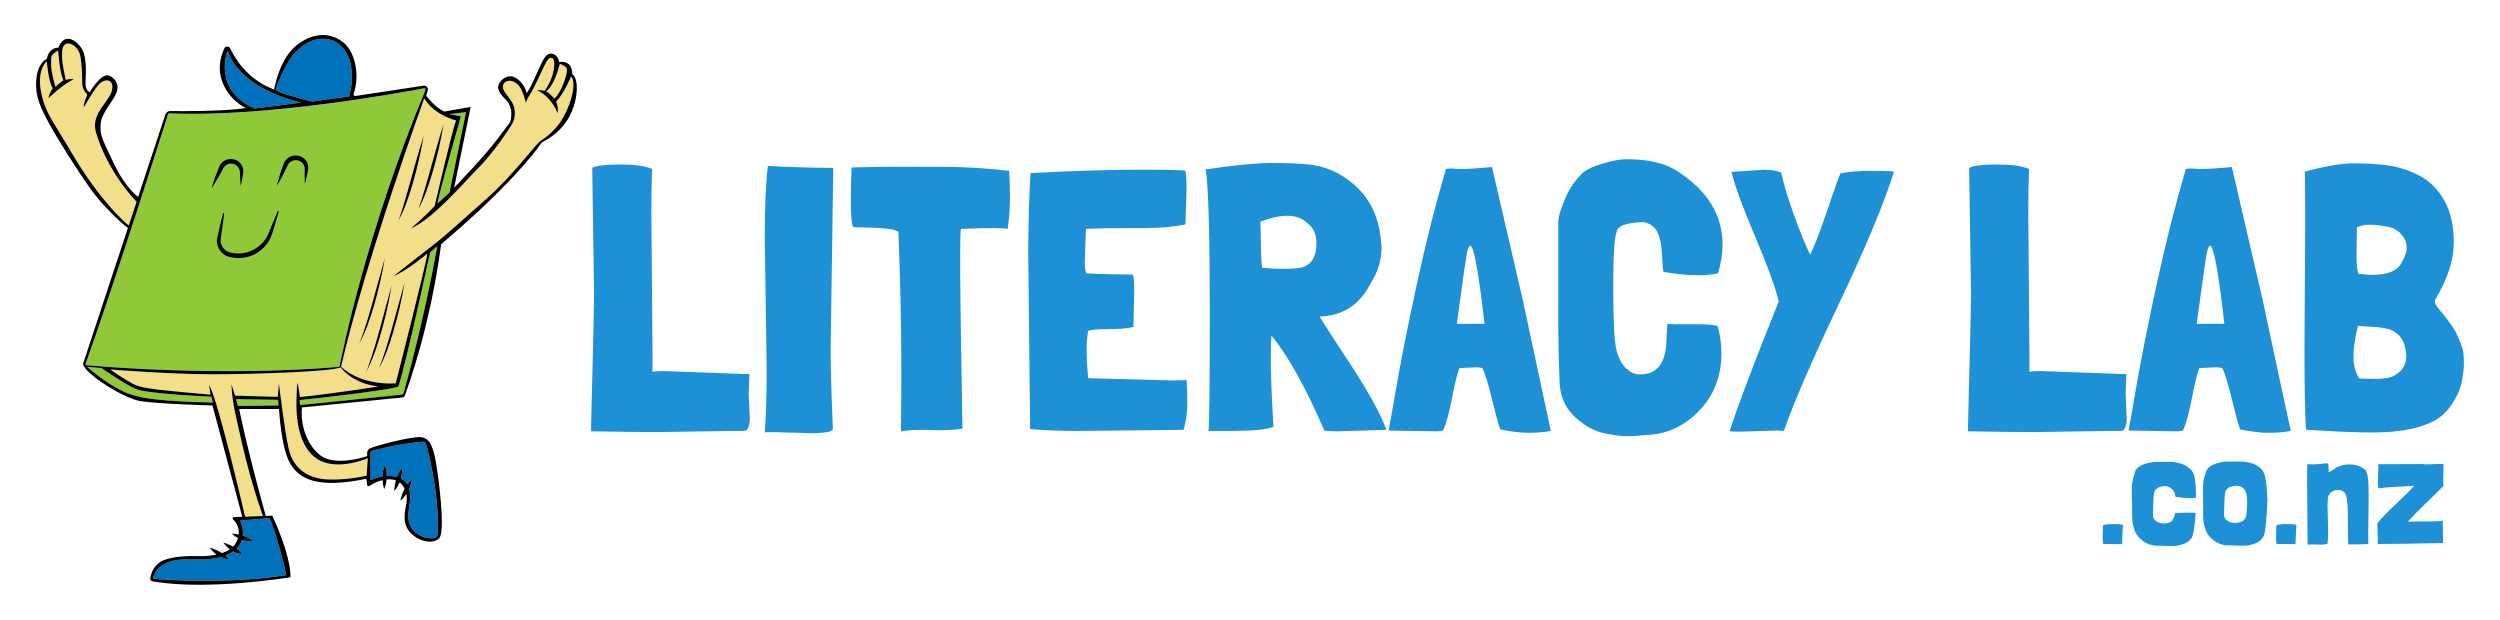 <?xml version="1.0" encoding="UTF-8"?>
<svg enable-background="new 0 0 2834.65 702.72" version="1.1" viewBox="0 0 2834.6 702.72" xml:space="preserve" xmlns="http://www.w3.org/2000/svg">
<style type="text/css">
	.st0{fill:#F3DE8A;}
	.st1{fill:#8FC93A;}
	.st2{fill:#0072BB;}
	.st3{fill:#1E91D6;}
</style>
<path class="st0" d="m465.9 259.02c24.84-10.36 60.18-52.23 76.42-68.46 16.24-16.24 35.83-44.99 38.94-51.2s3.11-13.46 1.19-19.27c-1.91-5.81-5.89-9.48-10.03-15.61s-1.83-9.95 0.96-11.63c2.79-1.67 7.17-2.55 13.3 2.63s9.55 21.02 9.55 21.02c0.96-3.82 4.38-8.36 7.01-13.14s10.43-21.18 12.16-25 5.61-12.78 9.02-12.78 5.18 2.83 3.26 14.45-10.19 23.09-10.19 23.09c-2.55-1.11-8.6-0.96-8.6-0.96 17.68 8.6 23.25 26.28 23.25 26.28 1.59-6.85-1.59-13.22-1.59-13.22 8.92-8.92 16.88-28.35 16.88-28.35 6.05 6.05 1.75 27.23-8.6 45.86s-26.91 27.55-26.91 27.55c-7.96 7.96-33.44 41.4-60.2 64.97-26.75 23.57-46.18 41.56-61.15 53.03s-44.11 34.52-44.11 34.52c13.38-4.66 38.06-25.29 38.06-25.29 0 6.37-35.83 147.15-35.83 147.15-42.2 2.23-61.95-18.95-61.95-18.95 28.34-122.36 94.26-304.14 94.26-304.14 12.1 19.59 36.15 25 36.15 25-3.98 8.92-24.21 96.5-24.21 96.5-3.59 5.64-26.33 25.33-27.04 25.95zm24.41-63.08c5.3-18.18 9.77-36.67 12.64-55.39-5.94 18.65-12.07 41.68-17.48 60.54-3.46 12.06-6.81 24.28-11.18 36.06 7.23-12.86 11.72-27.16 16.02-41.21zm-22.58 13.06c5.3-18.17 9.77-36.67 12.64-55.39-5.94 18.66-12.07 41.68-17.48 60.55-3.46 12.06-6.81 24.27-11.18 36.06 7.23-12.87 11.72-27.17 16.02-41.22zm-21.83 167.38c5.37-18.36 9.83-37.07 12.81-55.97-5.19 18.15-10.13 37.08-15.29 55.25-4.19 14.2-8.15 28.59-14.01 42.22 7.56-12.84 12.13-27.33 16.49-41.5zm-16.35 9.62c6.24-20.52 11.28-41.42 14.51-62.63-8.7 30.86-15.89 62.19-26.65 92.43-0.8 1.98-1.57 3.97-2.34 5.99 6.28-11.28 10.56-23.54 14.48-35.79zm-5.94-37.88c5.37-18.36 9.83-37.07 12.81-55.96-5.19 18.15-10.13 37.08-15.29 55.24-4.19 14.2-8.15 28.59-14.01 42.22 7.56-12.84 12.12-27.33 16.49-41.5z"/>
<path class="st0" d="m642.56 77.41c1.91 3.5-5.26 26.28-13.85 34.4 0 0-6.63-7.17-9.55-8.12 0 0 9.05-5.29 15.18-30.09 0.19-0.75 1.02-1.14 1.71-0.8 1.99 0.98 5.59 2.92 6.51 4.61z"/>
<path class="st1" d="m528.38 127.17-18.71 91.09-13.7 12.58c1.91-12.26 26.59-98.89 26.59-98.89l-13.46-2.55 19.28-2.23z"/>
<path class="st2" d="m491.24 540.34c6.21 35.47 5.97 62.47 4.54 67-1.43 4.54-13.14 3.94-21.26-1.19s-11.7-12.95-11.7-21.1c0-6.57 4.02-20.6 1.23-30.94 1.31-2.99 2.39-6.5 2.99-10.56 0 0-2.34 1.71-5.14 5.51-0.36-0.58-0.78-1.14-1.23-1.67-1.67-1.96-3.76-3.53-6.14-4.74 0.94-3.38 1.55-7.36 1.45-11.89 0 0-3.26 3.34-5.85 10.16-3.58-1.05-7.55-1.47-11.61-1.27-0.03-3.67-0.6-7.88-2.1-12.45 0 0-2.44 4.74-2.69 12.96-4.28 0.7-8.51 2.07-12.34 4.05-0.56 0.29-1.22-0.13-1.22-0.76v-30.2c0-0.87 0.57-1.63 1.41-1.88 6.02-1.74 30.69-8.45 59.13-10.56 0.63-0.05 1.22 0.31 1.49 0.88 1.15 2.54 4.23 11.22 9.04 38.65z"/>
<path class="st1" d="m487.69 286.1 8.12-7.01c-14.86 82.58-34.55 153.54-38.13 166.17-0.35 1.21-1.39 2.08-2.63 2.22-62.8 6.64-114.9 11.7-114.9 11.7l-0.48-5.55c86.43-9.28 106.34-13.56 110.79-14.84 0.76-0.22 1.36-0.8 1.59-1.55 9.84-31.45 35.64-151.14 35.64-151.14z"/>
<path class="st1" d="m481 100.09c1.02-0.2 1.85 0.82 1.45 1.79-66.17 159.05-94.26 297.46-97.25 312.68-0.16 0.82-0.85 1.43-1.69 1.51-136 11.27-271.8-0.74-285.73-1.98-0.59-0.05-0.98-0.65-0.78-1.21 34.32-96.43 87.89-265.57 93.39-282.97 0.27-0.86 1.08-1.43 1.98-1.39 110.28 4.85 267.48-24.38 288.63-28.43zm-132.56 93.74c0.96-3.86 0.38-8.18-2.08-11.4-5.02-7.09-16.3-7.23-21.74-0.6-2.05 2.36-2.81 5.44-3.89 8.29-1.92 5.42-3.74 10.9-5.19 16.52 2.97-4.99 5.57-10.13 8.07-15.31 1.23-2.36 2.01-5.04 3.85-7.01 5.3-5.7 15.33-3.98 18.02 3.46 1.04 2.47 0.64 5.32 0.6 7.96-0.04 2.89-0.09 5.77 0.03 8.68 0.76-2.81 1.33-5.63 1.91-8.46l0.42-2.13zm-40.27 70.42c2.48-7.92 5.23-16.68 7.38-24.64-2.33 5.23-4.49 10.52-6.66 15.81-1.53 3.68-3.82 10.17-5.85 13.56-7.9 14.21-25.19 21.79-40.92 18.23-6.19-1.01-11.09-5.71-12.3-11.9-0.6-2.69-0.12-5.22 0.31-7.99 1.25-8.21 2.55-17.28 3.48-25.49-2.47 9.54-4.99 19.63-6.9 29.33-1.19 9.34 5.41 18.11 14.66 19.79 10.69 2.43 22.04 0.52 31.15-5.65 1.11-0.66 2.52-1.92 3.58-2.69 0.93-0.92 2.42-2.12 3.22-3.11 1.47-1.57 3-3.46 4.15-5.26 0.66-1.09 1.7-2.72 2.2-3.87 0.96-1.88 1.86-4.13 2.5-6.12zm-32.93-69.73c0.05-1.53-0.19-3.09-0.69-4.57-3.38-9.95-16.63-12.24-23.28-4.13-1.9 2.28-2.73 5.17-3.88 7.84-2.05 5.14-3.99 10.32-5.57 15.67 3.08-4.66 5.79-9.48 8.4-14.35 1.3-2.24 2.17-4.78 3.91-6.7 6.28-6.84 17.5-2.83 18.49 6.31 0.19 4.1 0.16 8.25 0.56 12.36 0.62-2.73 1.06-5.46 1.51-8.2 0.17-1.22 0.49-2.99 0.55-4.23z"/>
<path class="st0" d="m417.07 519.56-1.43 19.83s-22.93 5.37-44.79 4.18-38.58-12.3-43.59-35.11-10.99-73.69-10.99-73.69l-1.35 15.21-48.41-1.43-3.98-12.74s-0.36 12.58 5.37 38.14 14.21 65.93 30.2 111.12l-20.18 0.75s-30.36-131.53-40.87-149.69l1.59 11.31s-52.43-4.42-68.56-6.93c-16.12-2.51-17.56-4.3-26.75-9.67-9.2-5.37-18.39-11.94-18.39-11.94s67.04 5.45 116.09 5.45 136.79-3.03 145.23-7.88c0 0 12.58 18.39 42.84 21.74 0 0-52.55 8.28-89.02 11.94 0 0-1.59-13.22-3.03-16.08 0 0-0.96 10.99-0.96 24.84s1.91 48.01 24.13 61.87c22.21 13.83 56.85-1.22 56.85-1.22z"/>
<path class="st2" d="m395.57 65.58c3.7 8.24 5.26 30.1 0 43.83l-41.57 5.74s-33.92-8.12-41.56-13.14c0 0 9.44-29.5 22.93-43s26.28-16.96 38.22-14.21 18.28 12.54 21.98 20.78z"/>
<path class="st2" d="m341.34 116.34-52.55 6.69s-45.01-15.52-31.3-64.63c0.15-0.53 0.9-0.54 1.06-0.02 2.5 8.31 16.48 41.6 82.79 57.96z"/>
<path class="st2" d="m305.35 587.4c7.64 13.7 19.27 64.65 19.27 64.65-65.12 10.61-139.38 5.13-150.12 4.25-0.7-0.06-1.16-0.76-0.96-1.43 4.13-13.47 17.08-18 24.8-19.55 7.96-1.59 25-0.96 32.17-0.96s19.91-2.55 19.91-2.55c0.02-0.01 0.04-0.01 0.06-0.02 2.59 1.19 5.53 2.02 8.82 2.17-1-1.46-2.26-2.79-3.66-4 3.43-1.4 6.3-2.98 8.69-4.68 2.94 1.59 6.42 2.78 10.38 2.95-1.65-2.4-3.99-4.46-6.52-6.19 3.18-3.17 5.09-6.6 6.15-9.99 3.54 1.27 7.72 1.98 12.24 1.22-3-2.85-7.22-4.74-11.27-6 0.96-9.12-3.08-16.87-3.08-16.87l33.12-3z"/>
<polygon class="st1" points="315.31 453.31 315.78 459.72 269.84 460.24 267.53 452.6"/>
<path class="st1" d="m239.58 449.81 1.91 6.57s-42.52-0.6-69.39-4.06-34.76-9.91-43.47-14.57-26.69-18.57-29.98-21.86l16.36 1.43s25.8 17.92 38.7 23.65c12.9 5.74 85.87 8.84 85.87 8.84z"/>
<path class="st0" d="m154.84 228.87-8.85 26.79s-13.42-10.21-34.2-36.96-33.68-51.48-45.75-70.7-16.48-28.78-19.35-43-1.61-27.65 6.33-35.59c0 0 2.03 24.29 6.81 30.66 0 0-3.94 5.18-4.9 11.27 0 0 16.96-16.36 28.66-21.26 0 0-4.18-1.43-8.96 0.6 0 0-4.3-17.68-4.3-26.63s0.49-12.2 4.67-14.35 13.14 3.11 15.53 11.59 2.63 26.87 2.63 31.41 0.55 6.93 2.48 10.27c1.94 3.34 4.09 3.82 3.01 5.61-1.07 1.79-4.42 9.79-3.58 13.02 0 0 10.51-18.15 16-24.72s11.67-6.83 14.51-4 2.45 9.97-1.67 16.54-9.55 13.02-12.48 18.75-4.48 11.59-3.4 18.33 12.6 45.57 46.81 82.37z"/>
<path class="st0" d="m71.9 90.94s-6.57 5.06-9.08 7.56c0 0-4.86-16.32-4.86-25.16s0-8.92 1.43-11.15 6.53-4.94 6.53-4.94 1.44 24.46 5.98 33.69z"/>

	<path d="m653.91 96.4c-0.84-10.63-5.14-12.3-5.14-12.3 0-17.2-14.69-13.74-14.69-13.74-1.31-7.41-7.41-11.47-12.54-8.84-5.14 2.63-8.72 12.9-16 28.66-7.29 15.77-8.6 15.29-8.6 15.29-1.07-8.84-11.08-19.02-17.94-19.02-6.87 0-12.87 5.64-14.07 11.25-1.19 5.61 5.2 11.88 8.96 15.65 3.76 3.76 6.69 10.99 5.73 18.87s0.84 3.22-14.93 24.48-49.77 56.14-49.77 56.14l18.71-91.61-29.74 5.26c-9.91-3.7-20.66-17.96-20.66-17.96l1.78-5.79c0.95-3.07-1.64-6.08-4.82-5.59l-77.28 11.7c-1.36 0.21-2.45-1.11-1.98-2.41 7.02-19.42 2.49-45.95-10.7-57.48-13.85-12.1-34.24-13.38-53.99 2.39s-25.48 50.16-25.48 50.16c-30.02-11.19-44.29-34.99-49.69-46.64-1.31-2.81-5.28-2.85-6.64-0.07-3.62 7.43-7.82 20.4-3.24 35.24 7.17 23.25 27.55 32.49 27.55 32.49-25.88 3.82-71.74 3.56-85.74 3.38-2.49-0.03-4.71 1.55-5.49 3.91l-30.85 93.45s-13.83-9.02-27.93-38.64c-14.09-29.62-15.53-32.01-14.57-44.67s16.24-27.23 18.63-37.03c2.39-9.79-5.02-16-9.79-17.44s-13.14 5.49-21.26 19.11c0 0-4.8-1.51-4.8-9.95s2.81-30.73-5.63-41.56-19.59-13.7-25 0.96c0 0-10.51-0.96-13.22 12.74 0 0-10.35 3.82-11.94 23.57s5.41 32.33 14.01 48.73 34.72 57.33 47.77 75.48 35.37 39.55 42.13 43.82l-50.95 154.4c2.63 11.7 46.1 38.46 64.02 41.8s82.77 5.14 82.77 5.14l33.8 126.2-9.36 0.35c-1.41 0.05-2.08 1.81-1.03 2.75 4.49 4.03 7.09 10.29 6.38 17.06-4.45-0.96-7.86-1.17-7.86-1.17s2.67 2.75 7.06 5.16c-0.7 2.36-1.82 4.74-3.42 7.08-0.63 0.92-1.35 1.78-2.12 2.58-5.57-3.03-10.9-4.55-11.13-4.6 0.14 0.22 2.71 4.21 7.35 7.74-2.65 1.79-5.69 3.17-8.84 4.23-6.44-4.11-13.65-6.16-13.92-6.24 0.14 0.22 2.81 4.37 7.62 7.94-6.87 1.47-13.41 1.73-16.83 1.73-7.41 0-30.46-1.19-44.31 5.26-10.19 4.74-13.08 14.81-13.89 19.8-0.27 1.63 0.84 3.16 2.46 3.45 61.96 11.1 156.55-4.58 156.55-4.58 0-27.07-20.66-69.79-20.66-69.79l-7.4 0.27c-22.59-81.65-30.1-121.26-30.1-121.26h45.15s2.19 44.27 12.86 62.11c10.61 17.74 30.83 28.23 85.42 17.22 0.47-0.09 0.93 0.24 0.98 0.72l0.58 5.97c0.13 1.29 1.59 1.98 2.66 1.25 2.9-1.98 8.25-5.12 14.9-6.65 0.18 3.09 0.68 6.55 1.68 10.32 0 0 2.28-4.21 2.91-11.07 1.63-0.15 3.32-0.19 5.06-0.08 2.02 0.13 3.85 0.53 5.49 1.15-0.97 3.39-1.69 7.41-1.88 12.07 0 0 3.43-3.36 6.04-9.77 2.49 1.89 4.35 4.41 5.66 7.19-1.88 3.52-3.67 8-4.82 13.53 0 0 3.4-2.38 6.8-7.42 0.66 3.4 0.7 6.81 0.23 9.69-1.59 9.71-5.41 21.98 3.18 32.65s26.12 15.45 33.76 7.8-0.96-71.18-3.5-85.36-5.57-27.87-16.56-29.3-51.6 9.87-57.49 12.26c-4.42 1.79-4.27 6-3.92 8 0.11 0.64-0.25 1.25-0.86 1.45-6.34 2.04-38.08 11.31-53.66-2.12-17.36-14.97-21.02-39.02-19.59-53.35l114.12-11.31c1.21-0.12 2.23-0.92 2.62-2.07 4.17-12.12 28.49-77.55 41.15-171.72 76.03-64.36 105.77-103.54 112.58-113.21 1.08-1.54 2.53-2.78 4.19-3.66 35.02-18.57 37.74-53.2 36.92-63.58zm-233.74 416.86c0-0.87 0.57-1.63 1.41-1.88 6.02-1.74 30.69-8.45 59.13-10.56 0.63-0.05 1.22 0.31 1.49 0.88 1.15 2.53 4.24 11.21 9.04 38.64 6.21 35.47 5.97 62.47 4.54 67s-13.14 3.94-21.26-1.19c-8.12-5.14-11.7-12.95-11.7-21.1 0-6.57 4.02-20.6 1.23-30.94 1.31-2.99 2.39-6.5 2.99-10.56 0 0-2.34 1.71-5.14 5.51-0.36-0.58-0.78-1.14-1.23-1.67-1.67-1.96-3.76-3.53-6.14-4.74 0.94-3.38 1.55-7.36 1.45-11.89 0 0-3.26 3.34-5.85 10.16-3.58-1.06-7.55-1.47-11.61-1.27-0.03-3.67-0.6-7.88-2.1-12.45 0 0-2.44 4.74-2.69 12.96-4.28 0.7-8.51 2.07-12.34 4.05-0.56 0.29-1.22-0.13-1.22-0.76v-30.19zm214.16-439.67c0.19-0.75 1.02-1.14 1.71-0.8 2 0.98 5.59 2.93 6.52 4.61 1.91 3.5-5.26 26.28-13.85 34.4 0 0-6.63-7.17-9.55-8.12-0.01 0 9.04-5.28 15.17-30.09zm-105.95 53.58-18.71 91.09-13.7 12.58c1.91-12.26 26.59-98.89 26.59-98.89l-13.46-2.55 19.28-2.23zm-193.01-68.15c13.5-13.5 26.28-16.96 38.22-14.21s18.27 12.54 21.98 20.78c3.7 8.24 5.26 30.1 0 43.83l-41.57 5.73s-33.92-8.12-41.56-13.14c0 0 9.44-29.5 22.93-42.99zm-77.88-0.62c0.15-0.53 0.9-0.54 1.06-0.02 2.5 8.31 16.48 41.6 82.8 57.97l-52.55 6.69c-0.01-0.01-45.02-15.53-31.31-64.64zm-198.1 3.8c1.43-2.23 6.53-4.94 6.53-4.94s1.43 24.44 5.97 33.68c0 0-6.57 5.06-9.08 7.56 0 0-4.86-16.32-4.86-25.16s0.01-8.91 1.44-11.14zm52.4 156.5c-20.78-26.75-33.68-51.48-45.75-70.7-12.06-19.23-16.48-28.78-19.35-43-2.87-14.21-1.61-27.65 6.33-35.59 0 0 2.03 24.29 6.81 30.66 0 0-3.94 5.18-4.9 11.27 0 0 16.96-16.36 28.66-21.26 0 0-4.18-1.43-8.96 0.6 0 0-4.3-17.68-4.3-26.63s0.49-12.2 4.67-14.35 13.14 3.11 15.53 11.59 2.63 26.87 2.63 31.41 0.55 6.93 2.48 10.27c1.94 3.34 4.09 3.82 3.01 5.61-1.07 1.79-4.42 9.79-3.58 13.02 0 0 10.51-18.15 16-24.72s11.67-6.83 14.51-4 2.45 9.97-1.67 16.54-9.55 13.02-12.48 18.75-4.48 11.59-3.4 18.33 12.6 45.56 46.81 82.36h0.01l-8.85 26.79c-0.01 0.01-13.43-10.19-34.21-36.95zm-14.78 194.17c34.32-96.43 87.89-265.57 93.39-282.97 0.27-0.86 1.08-1.43 1.98-1.39 110.27 4.86 267.47-24.37 288.62-28.43 1.02-0.2 1.85 0.82 1.45 1.79-66.17 159.05-94.26 297.46-97.25 312.68-0.16 0.82-0.85 1.43-1.69 1.51-136 11.27-271.8-0.74-285.73-1.98-0.58-0.05-0.97-0.64-0.77-1.21zm75.09 39.45c-26.87-3.46-34.76-9.91-43.47-14.57-8.72-4.66-26.69-18.57-29.98-21.86l16.36 1.43s25.8 17.92 38.7 23.65 85.87 8.84 85.87 8.84l1.91 6.57c0.01 0-42.51-0.6-69.39-4.06zm133.25 135.08c7.64 13.7 19.27 64.66 19.27 64.66-65.12 10.61-139.38 5.13-150.12 4.25-0.7-0.06-1.16-0.76-0.96-1.43 4.13-13.47 17.08-18 24.8-19.55 7.96-1.59 25-0.96 32.17-0.96s19.91-2.55 19.91-2.55c0.02-0.01 0.04-0.01 0.06-0.02 2.59 1.19 5.53 2.02 8.82 2.17-1-1.46-2.26-2.79-3.66-4 3.43-1.4 6.3-2.98 8.69-4.68 2.94 1.59 6.42 2.78 10.38 2.95-1.65-2.4-3.99-4.46-6.52-6.19 3.18-3.17 5.09-6.6 6.15-9.99 3.54 1.27 7.72 1.98 12.24 1.22-3-2.85-7.22-4.74-11.27-6 0.96-9.12-3.08-16.87-3.08-16.87l33.12-3.01zm-35.51-127.16-2.31-7.64 47.77 0.72 0.48 6.41-45.94 0.51zm90.37 60.52c22.22 13.85 56.85-1.19 56.85-1.19l-1.43 19.83s-22.93 5.37-44.79 4.18-38.58-12.3-43.59-35.11c-5.02-22.81-10.99-73.69-10.99-73.69l-1.35 15.21-48.41-1.43-3.98-12.74s-0.36 12.58 5.37 38.14 14.21 65.93 30.2 111.12l-20.18 0.75s-30.36-131.53-40.87-149.69l1.59 11.31s-52.43-4.42-68.56-6.93c-16.12-2.51-17.56-4.3-26.75-9.67-9.2-5.37-18.39-11.94-18.39-11.94s67.04 5.45 116.09 5.45 136.79-3.03 145.23-7.88c0 0 12.58 18.39 42.84 21.74 0 0-52.55 8.28-89.02 11.94 0 0-1.59-13.22-3.03-16.08 0 0-0.96 10.99-0.96 24.84 0.01 13.82 1.92 47.98 24.13 61.84zm97.48-75.49c-0.35 1.21-1.39 2.08-2.63 2.22-62.8 6.64-114.9 11.7-114.9 11.7l-0.48-5.55c86.43-9.28 106.34-13.56 110.79-14.84 0.76-0.22 1.36-0.8 1.59-1.55 9.83-31.45 35.64-151.13 35.64-151.13l8.12-7.01c-14.86 82.57-34.56 153.53-38.13 166.16zm181.13-312.52c-10.35 18.63-26.91 27.55-26.91 27.55-7.96 7.96-33.44 41.4-60.2 64.97-26.75 23.57-46.18 41.56-61.15 53.03s-44.11 34.52-44.11 34.52c13.38-4.66 38.06-25.29 38.06-25.29 0 6.37-35.83 147.15-35.83 147.15-42.2 2.23-61.95-18.95-61.95-18.95 28.35-122.38 94.27-304.16 94.27-304.16 12.1 19.59 36.15 25 36.15 25-3.98 8.92-24.21 96.5-24.21 96.5-3.6 5.64-26.34 25.33-27.05 25.94 24.84-10.36 60.18-52.23 76.42-68.46 16.24-16.24 35.83-44.99 38.94-51.2s3.11-13.46 1.19-19.27c-1.91-5.81-5.89-9.48-10.03-15.61s-1.83-9.95 0.96-11.63c2.79-1.67 7.17-2.55 13.3 2.63s9.55 21.02 9.55 21.02c0.96-3.82 4.38-8.36 7.01-13.14s10.43-21.18 12.16-25 5.61-12.78 9.02-12.78 5.18 2.83 3.26 14.45c-1.91 11.63-10.19 23.09-10.19 23.09-2.55-1.11-8.6-0.96-8.6-0.96 17.68 8.6 23.25 26.28 23.25 26.28 1.59-6.85-1.59-13.22-1.59-13.22 8.92-8.92 16.88-28.35 16.88-28.35 6.05 6.08 1.75 27.26-8.6 45.89z"/>
	<path d="m490.31 195.94c5.3-18.18 9.77-36.67 12.64-55.39-5.94 18.65-12.07 41.68-17.48 60.54-3.46 12.06-6.81 24.28-11.18 36.06 7.23-12.86 11.72-27.16 16.02-41.21z"/>
	<path d="m480.37 153.61c-5.94 18.66-12.07 41.68-17.48 60.55-3.46 12.06-6.81 24.27-11.18 36.06 7.24-12.86 11.72-27.16 16.02-41.21 5.29-18.18 9.77-36.68 12.64-55.4z"/>
	<path d="m429.41 417.88c7.56-12.84 12.13-27.32 16.5-41.5 5.37-18.36 9.83-37.06 12.81-55.97-5.19 18.15-10.13 37.08-15.29 55.25-4.2 14.19-8.16 28.58-14.02 42.22z"/>
	<path d="m444.06 323.37c-8.7 30.86-15.89 62.19-26.65 92.43-0.8 1.98-1.57 3.97-2.34 5.99 6.28-11.27 10.56-23.53 14.47-35.78 6.25-20.53 11.29-41.44 14.52-62.64z"/>
	<path d="m436.42 292.16c-5.19 18.15-10.13 37.08-15.29 55.24-4.19 14.2-8.15 28.59-14.01 42.22 7.56-12.84 12.13-27.32 16.5-41.5 5.36-18.36 9.82-37.07 12.8-55.96z"/>
	<path d="m270.43 292.6c8.01 0 15.85-2.32 22.39-6.76 0.74-0.44 1.58-1.1 2.38-1.75 0.44-0.35 0.87-0.7 1.33-1.04 0.32-0.32 0.71-0.67 1.12-1.04 0.79-0.71 1.6-1.44 2.12-2.09 1.57-1.67 3.11-3.62 4.23-5.36l0.37-0.61c0.64-1.05 1.44-2.35 1.85-3.3 0.93-1.82 1.86-4.09 2.54-6.24 2.45-7.82 5.23-16.68 7.39-24.67l-1.19-0.42c-2.1 4.71-4.09 9.55-6.01 14.23l-0.66 1.6c-0.41 0.98-0.86 2.15-1.36 3.4-1.33 3.4-2.99 7.62-4.46 10.09-7.73 13.91-24.66 21.45-40.27 17.92-5.99-0.98-10.62-5.45-11.79-11.41-0.53-2.36-0.17-4.66 0.21-7.1l0.1-0.66c1.01-6.64 2.47-16.51 3.49-25.51l-1.24-0.23c-2.44 9.44-4.97 19.53-6.92 29.41-1.22 9.56 5.59 18.75 15.14 20.49 3.08 0.71 6.17 1.05 9.24 1.05z"/>
	<path d="m324.17 191.62c0.38-0.73 0.72-1.49 1.06-2.25 0.76-1.71 1.48-3.33 2.69-4.62 2.41-2.59 6.01-3.71 9.61-2.97 3.45 0.7 6.2 3.03 7.36 6.24 0.78 1.84 0.69 3.99 0.61 6.07-0.02 0.55-0.04 1.1-0.05 1.64l-0.01 0.58c-0.04 2.66-0.08 5.41 0.04 8.13l0.18 4.08 1.06-3.94c0.71-2.64 1.27-5.33 1.8-7.94l0.52-2.66c1.07-4.28 0.25-8.74-2.18-11.93-2.45-3.46-6.46-5.54-11-5.7-4.6-0.17-8.99 1.73-11.72 5.06-1.7 1.96-2.54 4.36-3.36 6.68-0.21 0.6-0.42 1.21-0.66 1.82-1.58 4.45-3.6 10.35-5.2 16.57l-1.1 4.27 2.26-3.79c3.22-5.38 5.9-10.79 8.09-15.34z"/>
	<path d="m251.97 192.99c0.78-1.57 1.51-3.05 2.62-4.27 2.71-2.95 6.59-3.97 10.39-2.73 3.88 1.27 6.57 4.6 7.01 8.64 0.06 1.35 0.1 2.71 0.14 4.07 0.08 2.73 0.16 5.55 0.43 8.32l0.38 3.88 0.86-3.8c0.58-2.56 1.01-5.17 1.42-7.69l0.09-0.57c0.04-0.31 0.1-0.65 0.15-1.02 0.17-1.09 0.36-2.32 0.4-3.29 0.05-1.61-0.2-3.26-0.72-4.79-1.65-4.86-5.7-8.31-10.82-9.24-5.19-0.94-10.25 0.9-13.54 4.91-1.51 1.81-2.37 3.97-3.19 6.07-0.26 0.65-0.51 1.3-0.79 1.95-1.69 4.22-3.84 9.83-5.59 15.73l-1.2 4.06 2.33-3.53c3.35-5.07 6.27-10.36 8.42-14.38 0.44-0.76 0.83-1.55 1.21-2.32z"/>


	
		<path class="st3" d="m848.89 445.76 1.27 28.86c0 3.68-0.5 6.79-1.49 9.34s-1.98 3.96-2.97 4.24-2.48 0.42-4.46 0.42h-3.39-6.37l-85.72 1.27c-20.09 0-45.27-0.28-75.54-0.85v-7.64c2.26-86.85 3.39-135.79 3.39-146.83l-2.12-144.28c5.09-2.55 15.7-3.82 31.83-3.82s28.15 1.7 36.07 5.09c-0.57 12.17-0.85 29.14-0.85 50.92l1.27 155.74v22.92 0.42c1.7-0.56 5.66-0.85 11.88-0.85l92.51 3.39h5.52l-0.83 21.66z"/>
		<path class="st3" d="m872.66 188.18 15.28 0.85c23.48 0.85 39.04 1.27 46.68 1.27h10.18v1.7l-2.97 202.42c0 22.35 0.85 53.05 2.55 92.09-0.85 3.11-9.34 4.67-25.46 4.67l-43.71-1.27c-4.24 0-6.94 0.14-8.06 0.42 1.41-18.39 2.12-42.57 2.12-72.56l-2.12-146.4c0-36.21 1.13-63.65 3.39-82.33v-0.85c0.56-0.01 1.27-0.01 2.12-0.01z"/>
		<path class="st3" d="m1021.6 484.8 0.42-57.29c0-54.32-1.13-109.2-3.39-164.65l-0.42-0.42c-5.09-2.55-14.64-3.96-28.64-4.24s-21.43-0.56-22.28-0.85c-1.7-3.39-2.55-13.08-2.55-29.07 0-15.98 0.28-28.5 0.85-37.56l-0.42-0.85c19.8-0.56 37.91-0.85 54.32-0.85 16.4 0 35.08 0.07 56.02 0.21 20.93 0.15 43.85 1.63 68.75 4.46 0.56 9.34 0.85 19.67 0.85 30.98 0 11.32-0.85 22.92-2.55 34.8-3.39-0.56-9.34-0.85-17.82-0.85-8.49 0-19.81 0.29-33.95 0.85h-1.27c-0.57 1.13-0.85 14.15-0.85 39.04 0 24.9 0.85 87.14 2.55 186.72v0.85c-6.23 1.13-16.13 1.7-29.71 1.7l-10.61-0.42c-13.58 0-23.34 0.57-29.28 1.7-0.02-0.3-0.02-1.71-0.02-4.26z"/>
		<path class="st3" d="m1234.2 428.79 93.36 2.55c6.5 0 12.45-0.14 17.82-0.42v0.85c0.56 6.79 0.85 15.28 0.85 25.46s-1.42 20.23-4.24 30.13l-120.52 1.27c-19.52 0-37.34-0.7-53.47-2.12l-2.12-199.02c0-31.97 0.85-62.38 2.55-91.24 47.81-2.55 88.97-3.82 123.49-3.82 34.51 0 51.91 0.42 52.2 1.27 0.85 5.94 1.27 12.31 1.27 19.1l-1.27 41.16v0.42c-12.45 2.83-28.86 4.24-49.23 4.24h-22.07c-15.85 0-29.14 0.29-39.89 0.85h-1.27l-0.42 0.42-1.27 36.92c0 7.36 0.7 11.74 2.12 13.15 15.28 0.85 32.68 1.27 52.2 1.27v0.42c1.13 0.85 1.7 6.79 1.7 17.82l-0.85 41.16c-5.94 1.7-15.49 2.55-28.64 2.55-13.16 0-20.73 0.71-22.7 2.12-1.13 5.94-1.7 13.37-1.7 22.28s0.56 19.17 1.7 30.77l0.4 0.44z"/>
		<path class="st3" d="m1572 487.35-55.17 1.7c-7.08 0-12.03-0.28-14.85-0.85h-0.42c-20.37-47.53-40.04-83.03-58.99-106.51l-0.85-1.27c-0.57 4.81-0.85 14.36-0.85 28.64 0 14.29 0.99 39.25 2.97 74.9-7.92 3.12-23.62 4.67-47.1 4.67h-21.64-5.09c1.13 0 1.7-44.62 1.7-133.88 0-89.25-1.56-143.5-4.67-162.74 33.1-4.81 57.93-7.21 74.48-7.21s28.92 0.42 37.13 1.27c16.4 0.85 31.4 5.66 44.98 14.43 26.31 16.97 40.45 42.3 42.44 75.96 0.28 1.42 0.42 2.83 0.42 4.24 0 14.15-4.24 27.87-12.73 41.16-11.88 23.2-30.28 35.51-55.17 36.92h-2.12v0.42c2.82 5.09 14.43 23.13 34.8 54.11 20.36 30.97 33.94 55.65 40.73 74.04zm-116.7-182.47c7.07 0 13.43-0.42 19.1-1.27 12.16-2.55 18.25-11.88 18.25-28.01 0-10.18-3.54-17.82-10.61-22.92-5.94-5.37-13.37-8.06-22.28-8.06s-19.17 2.27-30.77 6.79c0.28 3.97 0.49 12.45 0.64 25.46 0.14 13.02 0.64 21.93 1.49 26.74h0.42c8.76 0.84 16.69 1.27 23.76 1.27z"/>
		<path class="st3" d="m1639.5 191.57c3.96-0.56 6.64-0.7 8.06-0.42 1.41 0.29 5.09 0.42 11.03 0.42s16.97-0.7 33.1-2.12l34.8 150.22 31.83 148.53v0.42c-7.07 1.41-15.28 2.12-24.61 2.12s-20.09-1.27-32.25-3.82h-0.42c-1.98-5.37-5.09-16.76-9.34-34.16-4.24-17.4-7.78-29.07-10.61-35.01-1.13-0.85-3.82-1.27-8.06-1.27l-18.25 0.85c-2.27 5.38-5.09 16.84-8.49 34.37-3.39 17.54-6.79 29.71-10.18 36.49-2.55 0.56-5.09 0.85-7.64 0.85l-53.04-0.85c-0.29 0-0.57-0.14-0.85-0.42 0.28-0.85 3.11-16.83 8.49-47.95 5.37-31.12 13.16-70.23 23.34-117.33 10.17-47.11 21.21-90.74 33.09-130.92zm12.3 175.68h31.4c-6.79-59.12-12.17-88.69-16.13-88.69-1.13 0-2.27 2.12-3.39 6.37-1.13 4.24-5.09 31.69-11.88 82.32z"/>
		<path class="st3" d="m1906 367.68h19.1c11.6 0 19.1 0.71 22.49 2.12 2.82 10.76 4.24 20.94 4.24 30.55 0 30.27-11.32 54.74-33.95 73.41-15.28 12.73-32.96 19.24-53.05 19.52-5.94 0.85-12.45 1.27-19.52 1.27s-15.99-1.13-26.73-3.39c-10.76-2.27-21.43-8.13-32.04-17.61s-16.62-21.71-18.04-36.71c-1.13-24.04-1.7-52.12-1.7-84.24v-71.29-29.92c0-4.52 1.7-10.89 5.09-19.1 5.09-14.99 12.87-27.3 23.34-36.92 5.66-4.24 12.87-7.49 21.64-9.76 10.75-3.39 19.94-5.09 27.58-5.09 24.04 0 43 4.39 56.86 13.16 34.51 22.07 51.77 49.93 51.77 83.6 0 10.47-1.7 21.36-5.09 32.68-6.51 1.42-14.71 2.12-24.61 2.12-9.91 0-22.35-1.27-37.34-3.82-0.57-3.11-0.99-7.92-1.27-14.43-0.29-6.5-0.71-11.74-1.27-15.7-1.7-11.88-5.66-19.66-11.88-23.34-3.39-1.98-6.65-2.97-9.76-2.97-3.12 0-7.71 0.5-13.79 1.49-6.09 0.99-10.4 2.76-12.94 5.3-0.85 0.57-1.56 1.98-2.12 4.24-2.55 6.79-3.82 25.75-3.82 56.86 0 31.12 0.56 52.91 1.7 65.35 2.26 22.07 10.32 35.08 24.19 39.04 1.7 0.28 3.25 0.42 4.67 0.42 18.95 0 28.86-12.58 29.71-37.77 0.28-9.9 0.7-16.4 1.27-19.52 2.54 0.31 7.63 0.45 15.27 0.45z"/>
		<path class="st3" d="m1963.2 194.97 36.49-2.55c8.49 0 15.13 1.13 19.95 3.39 2.55 12.17 7.28 27.94 14.22 47.32 6.93 19.38 13.08 34.59 18.46 45.62 4.24-7.64 10.4-23.41 18.46-47.32 8.06-23.9 13.37-38.83 15.91-44.77 9.61-1.98 21.01-2.97 34.16-2.97s21.99 0.28 26.52 0.85v0.42c-11.03 35.37-31.9 85.37-62.59 150.01-30.7 64.65-51.42 112.53-62.17 143.65-2.27-0.28-5.8-0.42-10.61-0.42l-39.89 1.27c-4.53 0-7.92-0.15-10.18-0.42h-0.85c9.34-29.14 27.86-78.08 55.59-146.83v-0.85c-3.97-16.4-12.88-40.88-26.74-73.41s-22.78-56.87-26.73-72.99z"/>
		<path class="st3" d="m2410.1 445.76 1.27 28.86c0 3.68-0.5 6.79-1.49 9.34s-1.98 3.96-2.97 4.24-2.48 0.42-4.46 0.42h-3.39-6.36l-85.72 1.27c-20.09 0-45.27-0.28-75.54-0.85v-7.64c2.26-86.85 3.39-135.79 3.39-146.83l-2.12-144.28c5.09-2.55 15.7-3.82 31.83-3.82s28.15 1.7 36.07 5.09c-0.57 12.17-0.85 29.14-0.85 50.92l1.27 155.74v22.92 0.42c1.7-0.56 5.66-0.85 11.88-0.85l92.51 3.39h5.52l-0.84 21.66z"/>
		<path class="st3" d="m2478.4 191.57c3.96-0.56 6.64-0.7 8.06-0.42 1.41 0.29 5.09 0.42 11.03 0.42s16.97-0.7 33.1-2.12l34.8 150.22 31.83 148.53v0.42c-7.07 1.41-15.28 2.12-24.61 2.12-9.34 0-20.09-1.27-32.25-3.82h-0.42c-1.98-5.37-5.09-16.76-9.34-34.16-4.24-17.4-7.78-29.07-10.61-35.01-1.13-0.85-3.82-1.27-8.06-1.27l-18.25 0.85c-2.27 5.38-5.09 16.84-8.49 34.37-3.39 17.54-6.79 29.71-10.18 36.49-2.55 0.56-5.09 0.85-7.64 0.85l-53.04-0.85c-0.29 0-0.57-0.14-0.85-0.42 0.28-0.85 3.11-16.83 8.49-47.95 5.37-31.12 13.16-70.23 23.34-117.33 10.17-47.11 21.21-90.74 33.09-130.92zm12.3 175.68h31.4c-6.79-59.12-12.17-88.69-16.13-88.69-1.13 0-2.27 2.12-3.39 6.37-1.13 4.24-5.09 31.69-11.88 82.32z"/>
		<path class="st3" d="m2612.9 396.11 0.85-144.28c0-24.33-0.15-43.28-0.42-56.86l0.42-0.42c22.63-6.22 40.95-9.34 54.95-9.34s26.88 0.78 38.62 2.33c11.74 1.56 23.48 5.3 35.22 11.25 11.74 5.94 21.28 15.28 28.64 28.01 7.35 12.73 11.03 28.86 11.03 48.38s-6.93 40.88-20.79 64.08c-1.42 2.55-0.36 5.94 3.18 10.19 3.53 4.24 5.8 7 6.79 8.27s3.25 4.32 6.79 9.12c3.53 4.81 5.73 8.27 6.58 10.4 0.85 2.12 2.33 5.52 4.46 10.18 2.12 4.67 3.39 8.77 3.82 12.31 0.42 3.54 0.64 7.71 0.64 12.52s-0.64 10.89-1.91 18.25-4.03 14.79-8.27 22.28c-4.24 7.5-8.99 13.51-14.22 18.03-5.24 4.53-11.96 8.21-20.16 11.03-15.56 5.94-36.49 8.77-62.81 8.49-6.51 0-17.26-0.28-32.25-0.85l-30.13-1.7c-4.81 0-7.92-0.28-9.34-0.85-1.12-18.95-1.69-49.23-1.69-90.82zm62.81 33.1 16.13 0.42c11.31 0 18.88-1.2 22.7-3.61 3.82-2.4 6.86-4.88 9.12-7.43 3.11-4.24 4.67-9.05 4.67-14.43 0-5.37-1.13-11.03-3.4-16.97-3.96-7.64-10.04-12.45-18.25-14.43-4.24-1.13-10.47-1.91-18.67-2.33-8.21-0.42-13.02-0.78-14.43-1.06-3.39 13.3-5.09 24.97-5.09 35.01 0 10.05 2.12 18.18 6.37 24.4l0.85 0.43zm-3.4-167.62-0.42 28.43c0 9.34 0.7 16.13 2.12 20.37 5.94 0.85 11.31 1.27 16.13 1.27 17.25 0 28.29-4.67 33.1-14 3.67-6.79 5.52-12.16 5.52-16.13 0-3.96-0.57-7.07-1.7-9.34-4.24-8.2-10.47-13.16-18.67-14.85-8.21-1.7-15.28-2.55-21.22-2.55s-10.89 0.99-14.85 2.97c-0.01 0.58-0.01 1.85-0.01 3.83z"/>
	


	
		<path class="st3" d="m2384.6 616.77c-0.36-2.06-0.55-5.29-0.55-9.66l0.36-11.48c2.31-0.97 6.29-1.46 11.94-1.46s9.26 0.36 10.85 1.09l-0.36 4.56c-0.49 9.36-0.73 14.95-0.73 16.77v0.36h-0.36l-20.6-0.18h-0.55z"/>
		<path class="st3" d="m2468.4 581.59 14.4-0.36c3.65 0 5.89 0.25 6.74 0.73-1.22 16.89-2.92 26.43-5.1 28.62-1.95 2.8-4.83 4.86-8.66 6.2s-6.72 2.06-8.66 2.19c-1.95 0.12-3.83 0.18-5.65 0.18l-19.32-0.55c-6.2-1.09-11.42-3.76-15.68-8.02-3.04-2.67-5.29-6.29-6.74-10.85-1.46-4.56-2.19-9.14-2.19-13.76 0-12.88-0.18-22.17-0.55-27.89 0-4.37 0.21-7.93 0.64-10.66 0.42-2.73 1.55-7.14 3.37-13.21 1.58-3.52 4.95-6.17 10.12-7.93 5.16-1.76 9.6-2.61 13.31-2.55s6.41 0.09 8.11 0.09l5.65-0.18c11.06 0 19.26 2.61 24.61 7.84 2.92 1.95 4.8 5.41 5.65 10.39 0.48 3.04 0.79 5.62 0.91 7.75s0.24 3.68 0.36 4.65c0.12 2.67 0.18 6.02 0.18 10.02-1.7 0.36-4.28 0.55-7.75 0.55-3.46 0-8.6-0.48-15.4-1.46-0.61-4.49-2.16-7.66-4.65-9.48s-4.77-2.73-6.84-2.73c-5.23 0-9.05 1.52-11.48 4.56-0.73 0.61-1.28 2.07-1.64 4.37-0.36 2.31-0.61 6.2-0.73 11.67l-0.36 12.21c0 3.04 1.28 5.38 3.83 7.02s5.35 2.46 8.38 2.46c3.65 0 6.44-0.67 8.38-2.01s3.52-4.62 4.74-9.84c0.38-0.02 1.04-0.02 2.02-0.02z"/>
		<path class="st3" d="m2542.1 618.77-19.32-0.55c-6.2-1.09-11.42-3.76-15.68-8.02-3.04-2.67-5.29-6.29-6.74-10.84-1.46-4.56-2.22-9.14-2.28-13.76s-0.09-9.48-0.09-14.58-0.03-9.84-0.09-14.22c-0.06-4.37 0.06-7.72 0.36-10.02 0.3-2.31 0.64-4.13 1-5.47s0.82-2.76 1.37-4.28 0.88-2.58 1-3.19c1.58-3.52 4.95-6.17 10.12-7.93 5.16-1.76 9.6-2.61 13.31-2.55s6.41 0.09 8.11 0.09l5.65-0.18c10.94 0 19.14 2.67 24.61 8.02 4.25 2.8 6.68 13.73 7.29 32.81 0.12 1.46 0.18 2.55 0.18 3.28-0.85 21.63-2.19 34.88-4.01 39.73-0.61 1.46-1.22 2.49-1.82 3.1-1.95 2.8-4.83 4.86-8.66 6.2s-6.72 2.06-8.66 2.19c-1.94 0.11-3.83 0.17-5.65 0.17zm-8.38-25.88c7.41 0 11.78-2.67 13.12-8.02 0.73-6.44 1.09-11.42 1.09-14.95 0-3.52-0.18-6.2-0.55-8.02-0.61-4.38-2.37-7.53-5.29-9.48-1.82-1.09-3.77-1.64-5.83-1.64-2.07 0-4.16 0.27-6.29 0.82s-3.98 1.8-5.56 3.74c-0.73 0.61-1.28 2.1-1.64 4.47s-0.61 6.23-0.73 11.57l-0.36 11.67c0 3.28 1.24 5.74 3.74 7.38 2.49 1.64 5.26 2.46 8.3 2.46z"/>
		<path class="st3" d="m2581.2 616.77c-0.36-2.06-0.55-5.29-0.55-9.66l0.36-11.48c2.31-0.97 6.29-1.46 11.94-1.46s9.26 0.36 10.85 1.09l-0.36 4.56c-0.49 9.36-0.73 14.95-0.73 16.77v0.36h-0.36l-20.6-0.18h-0.55z"/>
		<path class="st3" d="m2629 526.18 8.57-0.91c1.09 0 1.88 0.25 2.37 0.73 0.24 1.58 0.36 3.46 0.36 5.65v4.01c2.43-1.34 3.95-2.25 4.56-2.73 5.71-4.25 12.03-6.38 18.96-6.38s12.82 1.94 17.68 5.83c2.31 2.07 3.65 8.02 4.01 17.86 0.12 4.5 0.18 9.54 0.18 15.13l-0.55 40.46c0 4.5 0.06 8.08 0.18 10.75-3.28 0.48-10.88 0.73-22.78 0.73-0.24-3.65-0.36-10.42-0.36-20.32s-0.06-16.16-0.18-18.77-0.24-4.56-0.36-5.83c-0.12-1.28-0.21-2.28-0.27-3.01s-0.18-1.7-0.36-2.92c-0.18-1.21-0.36-2.19-0.55-2.92-0.18-0.73-0.4-1.52-0.64-2.37-1.34-3.76-4.56-5.65-9.66-5.65-2.31 0-4.65 0.88-7.02 2.64s-3.68 4.65-3.92 8.66c-0.12 1.58-0.18 3.53-0.18 5.83l0.73 30.26c0 5.83-0.24 10.09-0.73 12.76v0.73c-1.09 0.73-3.46 1.09-7.11 1.09l-10.02-0.18c-2.19 0-4.01 0.06-5.47 0.18l-0.55-71.08c0-11.3 0.12-18.04 0.36-20.23 2.06 0.25 4.19 0.36 6.38 0.36l6.37-0.36z"/>
		<path class="st3" d="m2770.6 526.36-0.36 16.95c0 2.55 0.12 5.04 0.36 7.47-3.77 4.01-10.36 10.54-19.78 19.59s-16.31 16.07-20.69 21.05c2.06-0.12 5.59-0.18 10.57-0.18h12.94c7.66 0 13-0.3 16.04-0.91l0.36 25.34c-29.89 0.73-54.62 1.09-74.18 1.09 0.12-2.31 0.18-4.49 0.18-6.56l-0.55-14.58v-2.19c4.13-5.35 11.18-12.67 21.14-21.96 9.96-9.3 16.83-16.19 20.6-20.69-18.84 0.85-32.38 1.82-40.64 2.92-0.25-2.67-0.36-5.53-0.36-8.57l0.36-15.31v-3.46l50.67-0.18c0.73 0.25 2.31 0.36 4.74 0.36l15.13-0.55c2.07 0.01 3.23 0.13 3.47 0.37z"/>
	

</svg>
